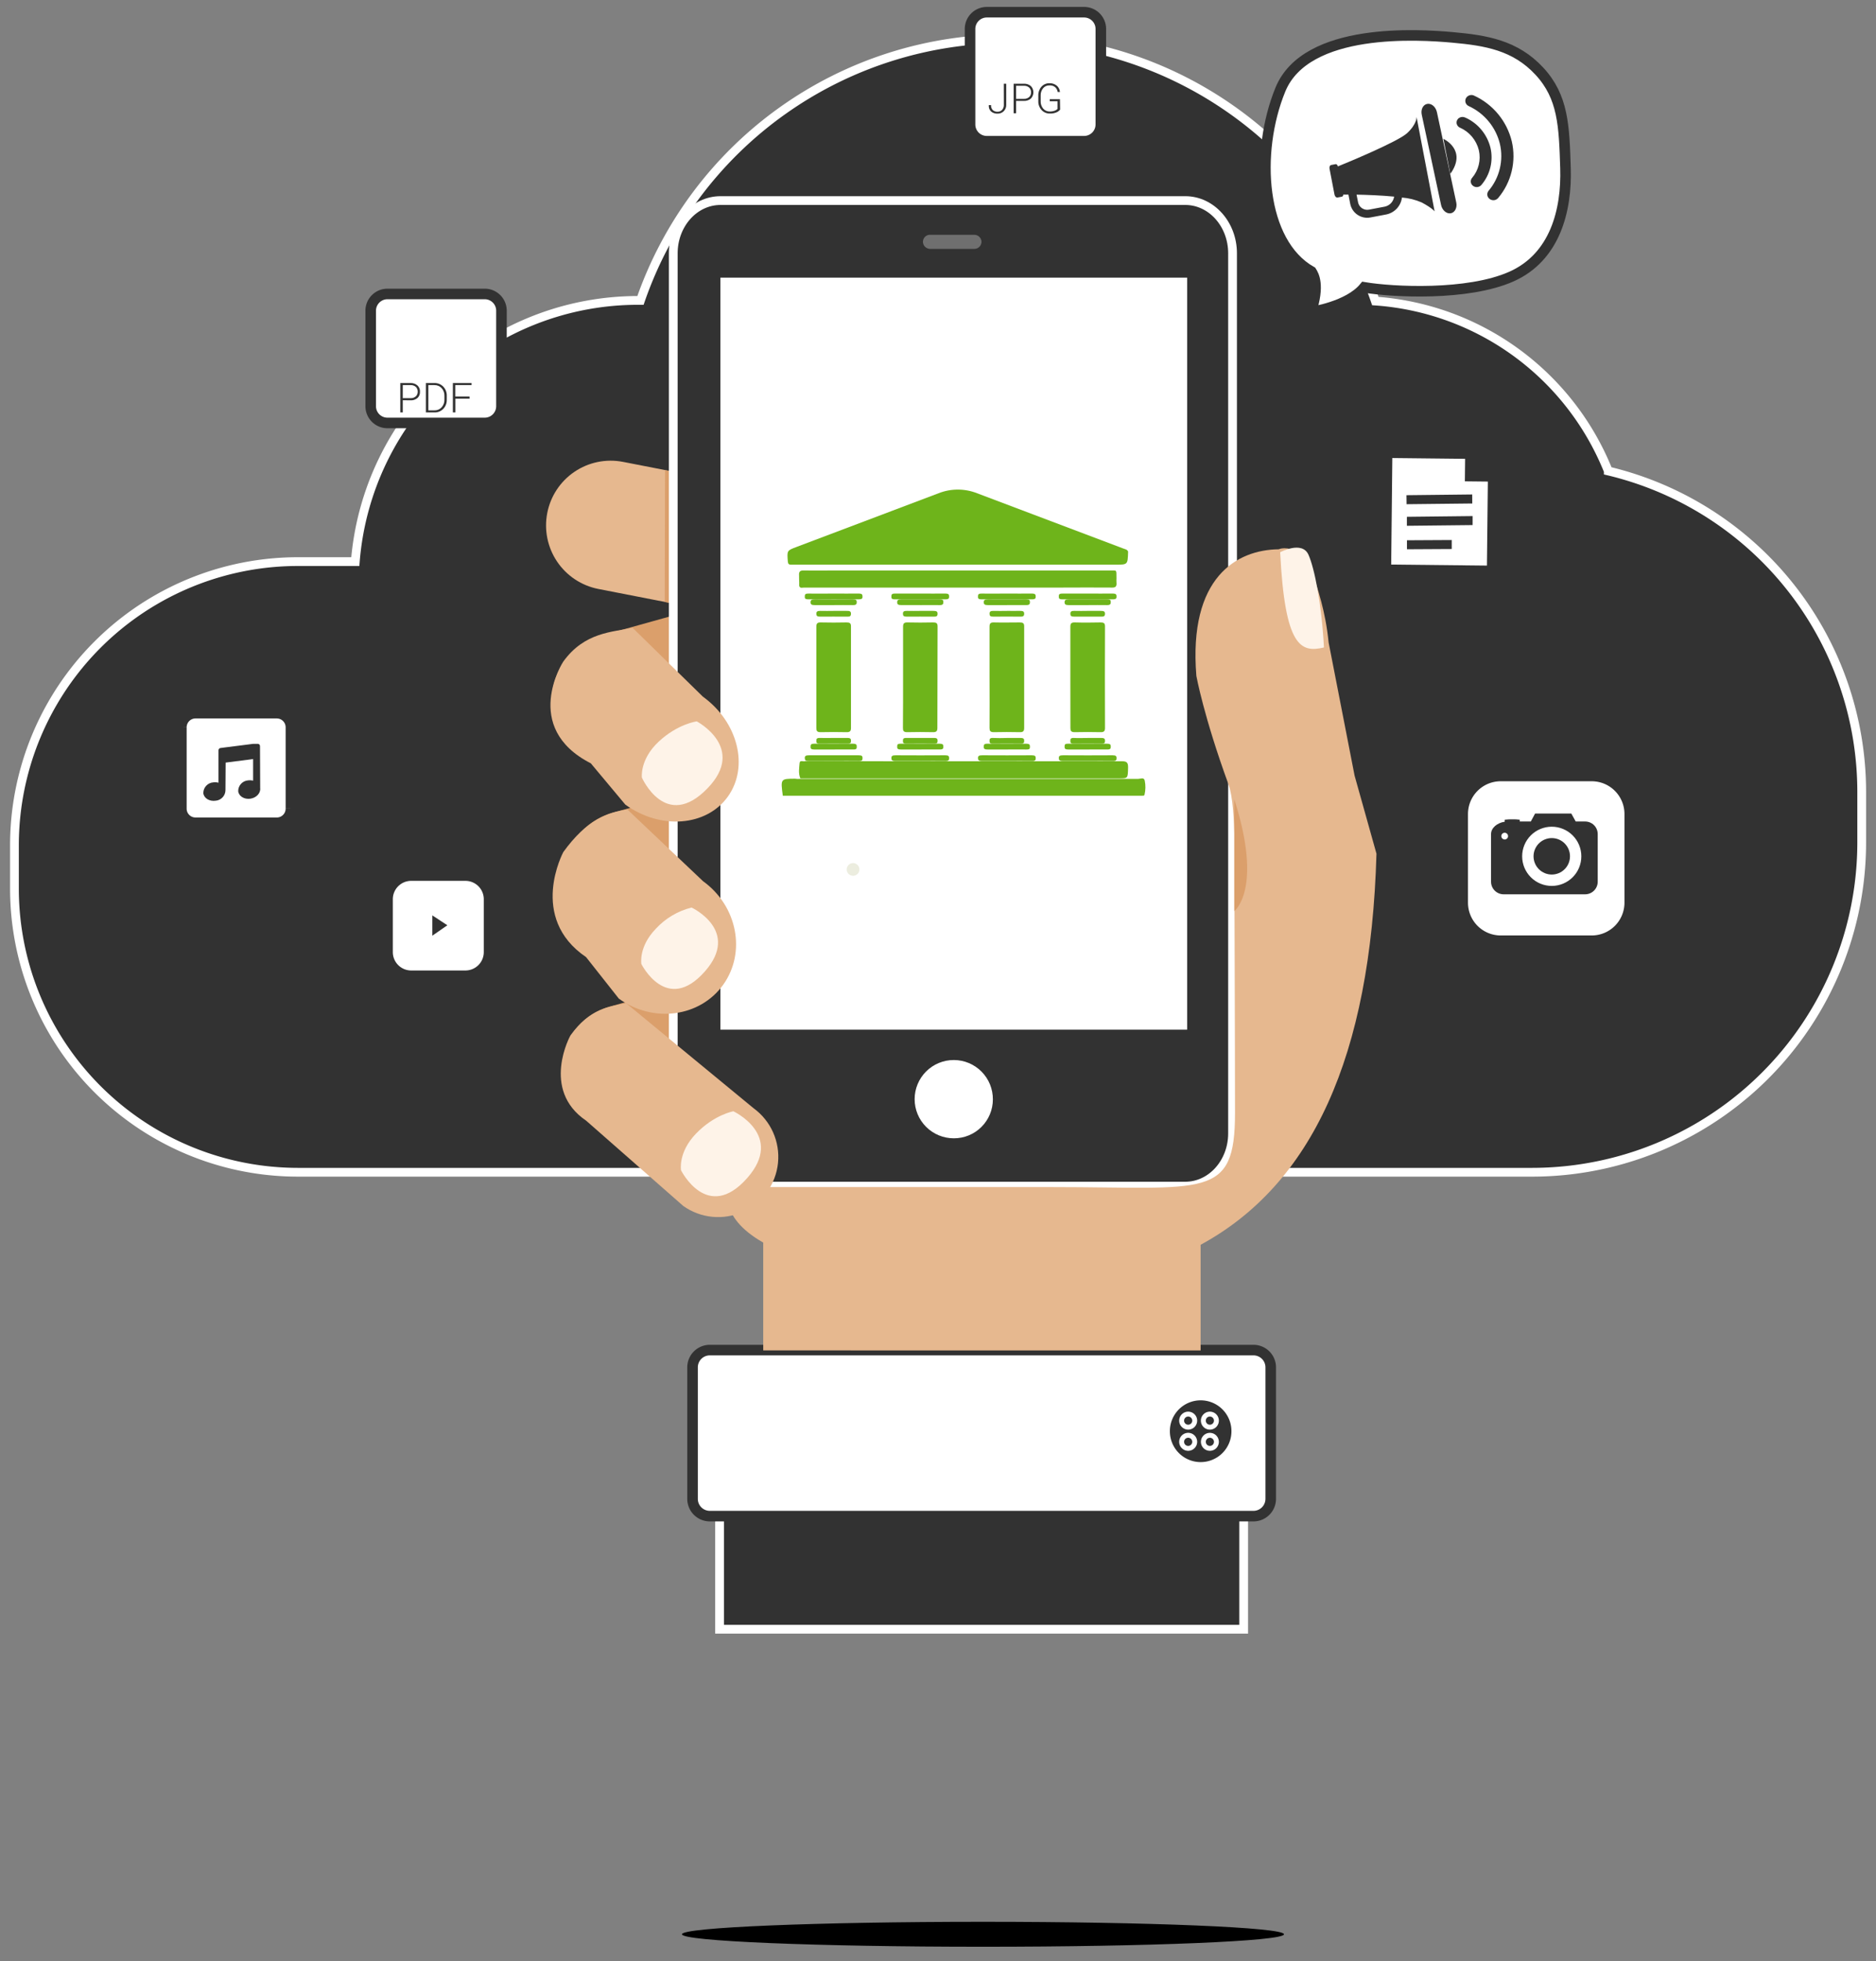 <svg xmlns="http://www.w3.org/2000/svg" viewBox="0 0 572.929 598.6"><rect x="0" y="0" width="572.929" height="598.6" fill="#808080" stroke="none"/><defs><style>.cls-1,.cls-34,.cls-38,.cls-4,.cls-40,.cls-55{fill:none}.cls-2{clip-path:url(#clip-path)}.cls-3{fill:#323232}.cls-4,.cls-40,.cls-55{stroke:#fff}.cls-34,.cls-38,.cls-4,.cls-40,.cls-55{stroke-miterlimit:10}.cls-4{stroke-width:2.677px}.cls-5{clip-path:url(#clip-path-2)}.cls-6{fill:#db9f6b}.cls-7{clip-path:url(#clip-path-3)}.cls-8{clip-path:url(#clip-path-4)}.cls-9{clip-path:url(#clip-path-5)}.cls-10{fill:#e6b88f}.cls-11{clip-path:url(#clip-path-6)}.cls-12{opacity:.2;isolation:isolate}.cls-13{clip-path:url(#clip-path-7)}.cls-14{clip-path:url(#clip-path-8)}.cls-15{clip-path:url(#clip-path-9)}.cls-16{clip-path:url(#clip-path-10)}.cls-17{clip-path:url(#clip-path-11)}.cls-18{clip-path:url(#clip-path-13)}.cls-19{clip-path:url(#clip-path-14)}.cls-20,.cls-22{fill:#fff}.cls-20{opacity:.3}.cls-21{clip-path:url(#clip-path-15)}.cls-23{clip-path:url(#clip-path-16)}.cls-24{clip-path:url(#clip-path-17)}.cls-25{clip-path:url(#clip-path-18)}.cls-26{clip-path:url(#clip-path-19)}.cls-27{clip-path:url(#clip-path-20)}.cls-28{clip-path:url(#clip-path-21)}.cls-29{clip-path:url(#clip-path-22)}.cls-30{clip-path:url(#clip-path-23)}.cls-31{clip-path:url(#clip-path-24)}.cls-32{fill:#eceddf}.cls-33{clip-path:url(#clip-path-25)}.cls-34,.cls-38{stroke:#323232}.cls-34{stroke-width:3.225px}.cls-35{clip-path:url(#clip-path-26)}.cls-36{clip-path:url(#clip-path-27)}.cls-37{clip-path:url(#clip-path-28)}.cls-38,.cls-40{stroke-width:2.65px}.cls-39{clip-path:url(#clip-path-29)}.cls-41{clip-path:url(#clip-path-30)}.cls-42{clip-path:url(#clip-path-31)}.cls-43{clip-path:url(#clip-path-32)}.cls-44{clip-path:url(#clip-path-33)}.cls-45{clip-path:url(#clip-path-34)}.cls-46{clip-path:url(#clip-path-35)}.cls-47{clip-path:url(#clip-path-36)}.cls-48{clip-path:url(#clip-path-37)}.cls-49{clip-path:url(#clip-path-38)}.cls-50{clip-path:url(#clip-path-39)}.cls-51{clip-path:url(#clip-path-40)}.cls-52{clip-path:url(#clip-path-41)}.cls-53{clip-path:url(#clip-path-42)}.cls-54{clip-path:url(#clip-path-43)}.cls-55{stroke-width:1.5px}.cls-56{clip-path:url(#clip-path-44)}.cls-57{clip-path:url(#clip-path-45)}.cls-58{clip-path:url(#clip-path-46)}.cls-59{clip-path:url(#clip-path-47)}.cls-60{clip-path:url(#clip-path-48)}.cls-61{clip-path:url(#clip-path-49)}.cls-62{fill:#fef3e8}.cls-63{clip-path:url(#clip-path-50)}.cls-64{clip-path:url(#clip-path-51)}.cls-65{clip-path:url(#clip-path-52)}.cls-66{clip-path:url(#clip-path-53)}.cls-67{clip-path:url(#clip-path-54)}.cls-68{clip-path:url(#clip-path-55)}.cls-69{clip-path:url(#clip-path-56)}.cls-70{clip-path:url(#clip-path-57)}.cls-71{clip-path:url(#clip-path-58)}.cls-72{clip-path:url(#clip-path-59)}.cls-73{clip-path:url(#clip-path-60)}.cls-74{clip-path:url(#clip-path-61)}.cls-75{clip-path:url(#clip-path-62)}.cls-76{clip-path:url(#clip-path-63)}.cls-77{fill:#6eb41b}.cls-78{clip-path:url(#clip-path-64)}.cls-79{clip-path:url(#clip-path-65)}.cls-80{clip-path:url(#clip-path-66)}.cls-81{clip-path:url(#clip-path-67)}.cls-82{clip-path:url(#clip-path-68)}.cls-83{clip-path:url(#clip-path-69)}.cls-84{clip-path:url(#clip-path-70)}.cls-85{clip-path:url(#clip-path-71)}.cls-86{clip-path:url(#clip-path-72)}.cls-87{clip-path:url(#clip-path-73)}.cls-88{clip-path:url(#clip-path-74)}.cls-89{clip-path:url(#clip-path-75)}.cls-90{clip-path:url(#clip-path-76)}.cls-91{clip-path:url(#clip-path-77)}.cls-92{clip-path:url(#clip-path-78)}.cls-93{clip-path:url(#clip-path-79)}.cls-94{clip-path:url(#clip-path-80)}.cls-95{clip-path:url(#clip-path-81)}.cls-96{clip-path:url(#clip-path-82)}.cls-97{clip-path:url(#clip-path-83)}.cls-98{clip-path:url(#clip-path-84)}.cls-99{clip-path:url(#clip-path-85)}.cls-100{clip-path:url(#clip-path-86)}.cls-101{clip-path:url(#clip-path-87)}.cls-102{clip-path:url(#clip-path-88)}.cls-103{clip-path:url(#clip-path-89)}.cls-104{clip-path:url(#clip-path-90)}.cls-105{clip-path:url(#clip-path-91)}.cls-106{clip-path:url(#clip-path-92)}.cls-107{clip-path:url(#clip-path-93)}.cls-108{clip-path:url(#clip-path-94)}</style><clipPath id="clip-path"><path class="cls-1" d="M491.169 143.769a82.918 82.918 0 0 0-71.147-51.871 118.711 118.711 0 0 0-224.422-.196h-.754a86.607 86.607 0 0 0-86.336 79.728H91.02a86.588 86.588 0 0 0-86.607 86.569v13.261a86.588 86.588 0 0 0 86.607 86.57h376.817a100.705 100.705 0 0 0 100.727-100.683v-15.416a100.73 100.73 0 0 0-77.396-97.962z"/></clipPath><clipPath id="clip-path-2"><path class="cls-1" d="M172.395 331.645a19.722 19.722 0 0 0 24.291 13.77l39.852-11.128a19.771 19.771 0 0 0-10.61-38.093l-39.813 11.098a19.776 19.776 0 0 0-13.72 24.338z"/></clipPath><clipPath id="clip-path-3"><path class="cls-1" d="M172.395 272.679a19.721 19.721 0 0 0 24.291 13.74l39.852-11.106a19.76 19.76 0 0 0-10.579-38.077l-38.887 10.87c-10.518 2.944-17.593 14.057-14.677 24.573z"/></clipPath><clipPath id="clip-path-4"><path class="cls-1" d="M169.283 219.344a20.49 20.49 0 0 0 25.249 14.283l41.403-11.543a20.543 20.543 0 0 0-10.993-39.587l-41.404 11.542a20.554 20.554 0 0 0-14.255 25.305z"/></clipPath><clipPath id="clip-path-5"><path class="cls-1" d="M167.128 156.61a19.762 19.762 0 0 0 15.597 23.169l49.79 9.708a19.764 19.764 0 0 0 7.534-38.803l-49.797-9.7a19.728 19.728 0 0 0-23.124 15.626z"/></clipPath><clipPath id="clip-path-6"><path class="cls-1" d="M203.001 183.75l3.774.755v-40.381l-3.669-.558-.105 40.184z"/></clipPath><clipPath id="clip-path-7"><path class="cls-1" d="M206.612 232.418h21.412v22.75h-21.412z"/></clipPath><clipPath id="clip-path-8"><path class="cls-1" d="M206.73 250.552s17.534-.12 19.169-17.363c1.507 6.085 0 13.815-7.716 17.68-7.354 3.714-11.453-.317-11.453-.317z"/></clipPath><clipPath id="clip-path-9"><path class="cls-1" d="M205.274 232.418h21.412v21.412h-21.412z"/></clipPath><clipPath id="clip-path-10"><path class="cls-1" d="M205.274 288.625h21.412v24.089h-21.412z"/></clipPath><clipPath id="clip-path-11"><path class="cls-1" d="M206.263 308.862s15.544-.355 18.837-19.318c1.507 6.084.196 15.06-7.535 18.925-7.361 3.684-11.302.393-11.302.393z"/></clipPath><clipPath id="clip-path-13"><path class="cls-1" d="M376.42 345.972c0 8.883-6.467 16.092-14.435 16.092H220.042c-7.969 0-14.428-7.209-14.428-16.092V77.325c0-8.89 6.46-16.1 14.428-16.1h141.943c7.968 0 14.435 7.21 14.435 16.1z"/></clipPath><clipPath id="clip-path-14"><path class="cls-1" d="M299.752 73.826a2.206 2.206 0 0 1-2.264 2.155H284.13a2.217 2.217 0 0 1-1.581-.61 2.138 2.138 0 0 1 1.581-3.7h13.365a2.214 2.214 0 0 1 2.263 2.155z"/></clipPath><clipPath id="clip-path-15"><path class="cls-1" d="M303.223 335.587a11.947 11.947 0 1 0-11.923 11.88 11.879 11.879 0 0 0 11.923-11.88z"/></clipPath><clipPath id="clip-path-16"><path class="cls-1" d="M220.004 84.751h142.561v229.556H220.004z"/></clipPath><clipPath id="clip-path-17"><path class="cls-1" d="M325.34 261.474a4.772 4.772 0 1 0 3.386 1.397 4.792 4.792 0 0 0-3.385-1.397z"/></clipPath><clipPath id="clip-path-18"><path class="cls-1" d="M325.34 273.961a3.22 3.22 0 1 1 0 .023zm-12.413-12.134a.886.886 0 1 1 .89-.886.88.88 0 0 1-.89.908zm24.51 11.046v-12.435a3.312 3.312 0 0 0-3.32-3.297h-2.475l-1.162-2.072h-9.539l-1.14 2.072h-2.897v-.458a13.352 13.352 0 0 0-1.962-.105 14.995 14.995 0 0 0-2.015.105v.518c-1.984.286-3.607 1.615-3.607 3.237v12.435a3.32 3.32 0 0 0 3.313 3.296h21.484a3.312 3.312 0 0 0 3.32-3.296z"/></clipPath><clipPath id="clip-path-19"><path class="cls-1" d="M345.172 104.65h8.316v1.284h-8.316z"/></clipPath><clipPath id="clip-path-20"><path class="cls-1" d="M345.172 100.956h8.316v1.284h-8.316z"/></clipPath><clipPath id="clip-path-21"><path class="cls-1" d="M345.172 97.471h8.316v1.284h-8.316z"/></clipPath><clipPath id="clip-path-22"><path class="cls-1" d="M268.103 275.313h6.603v-.788h-5.969l-.822.901.188-.113z"/></clipPath><clipPath id="clip-path-23"><path class="cls-1" d="M268.141 262.608a3.133 3.133 0 1 1-.023 0zm-14.338 0a3.17 3.17 0 1 1-.037 0zm9.81 10.355a3.094 3.094 0 1 0-3.094 3.078 3.086 3.086 0 0 0 3.094-3.078zm0-14.56a3.094 3.094 0 1 0-3.094 3.079 3.086 3.086 0 0 0 3.094-3.08zm-3.094 19.883a12.91 12.91 0 1 1 9.154-3.774 12.95 12.95 0 0 1-9.154 3.774z"/></clipPath><clipPath id="clip-path-24"><path class="cls-1" d="M262.466 265.401a1.942 1.942 0 1 0-.57 1.37 1.942 1.942 0 0 0 .57-1.37z"/></clipPath><clipPath id="clip-path-25"><path class="cls-1" d="M458.324 236.865h27.782a11.616 11.616 0 0 1 11.616 11.616v27.068a11.616 11.616 0 0 1-11.616 11.616h-27.782a11.616 11.616 0 0 1-11.616-11.617v-27.067a11.616 11.616 0 0 1 11.616-11.616z"/></clipPath><clipPath id="clip-path-26"><path class="cls-1" d="M473.92 255.825a5.565 5.565 0 1 0 5.553 5.565 5.558 5.558 0 0 0-5.552-5.565z"/></clipPath><clipPath id="clip-path-27"><path class="cls-1" d="M473.92 270.426a9.036 9.036 0 1 1 9.016-9.036 9.026 9.026 0 0 1-9.015 9.036zm-14.38-14.171a1.032 1.032 0 1 1 1.022-1.032 1.03 1.03 0 0 1-1.021 1.032zm28.4 12.89v-14.54a3.836 3.836 0 0 0-3.84-3.84h-2.877l-1.345-2.432H468.82l-1.315 2.432h-3.365v-.55a15.61 15.61 0 0 0-2.254-.12 17.66 17.66 0 0 0-2.344.12v.618c-2.3.324-4.178 1.89-4.178 3.765v14.54a3.844 3.844 0 0 0 3.84 3.848h24.875a3.843 3.843 0 0 0 3.862-3.84z"/></clipPath><clipPath id="clip-path-28"><path class="cls-1" d="M125.576 267.557h16.564a6.932 6.932 0 0 1 6.932 6.932v16.142a6.932 6.932 0 0 1-6.932 6.932h-16.564a6.932 6.932 0 0 1-6.932-6.932V274.49a6.932 6.932 0 0 1 6.932-6.932z"/></clipPath><clipPath id="clip-path-29"><path class="cls-1" d="M130.71 276.969l8.28 5.437-8.28 5.745v-11.182z"/></clipPath><clipPath id="clip-path-30"><path class="cls-1" d="M400.353 95.251s11.495-1.641 16.303-7.53c8.67 1.454 31.555 2.636 44.913-3.29s16.942-20.263 16.529-33.131c-.413-12.869-.661-21.716-8.017-29.615s-16.28-9.345-26.393-10.263-44.778-3.29-52.659 15.925-6.123 46.73 9.482 55.548c.653 1.047 2.577 4.126-.158 12.356z"/></clipPath><clipPath id="clip-path-31"><path class="cls-1" d="M449.63 153.69l-20.059.219-.038-2.749 20.075-.225zm.099 6.59l-20.068.217v-2.74l20.075-.226zm-20.045 7.386v-2.749l13.674-.075v2.749zm17.76-27.612l-22.23-.241-.346 32.521 29.24.31.279-25.64-7.018-.075z"/></clipPath><clipPath id="clip-path-32"><path class="cls-1" d="M118.321 89.732h29.722a5.107 5.107 0 0 1 5.101 5.113v29.148a5.107 5.107 0 0 1-5.101 5.113h-29.73a5.107 5.107 0 0 1-5.1-5.113v-29.14a5.115 5.115 0 0 1 5.108-5.121z"/></clipPath><clipPath id="clip-path-33"><path class="cls-1" d="M123.002 121.538h2.351a2.251 2.251 0 0 0 1.66-.565 1.9 1.9 0 0 0 .557-1.415 1.983 1.983 0 0 0-.549-1.439 2.25 2.25 0 0 0-1.668-.564h-2.351zm0 .633v3.727h-.751v-8.976h3.08a3.061 3.061 0 0 1 2.179.753 2.443 2.443 0 0 1 .75 1.898 2.48 2.48 0 0 1-.75 1.912 3.09 3.09 0 0 1-2.18.716z"/></clipPath><clipPath id="clip-path-34"><path class="cls-1" d="M130.815 117.555v7.71h1.871a2.845 2.845 0 0 0 2.186-.926 3.348 3.348 0 0 0 .857-2.357v-1.167a3.325 3.325 0 0 0-.857-2.334 2.867 2.867 0 0 0-2.186-.926zm-.75 8.343v-8.976h2.599a3.632 3.632 0 0 1 2.712 1.1 3.86 3.86 0 0 1 1.067 2.816v1.152a3.852 3.852 0 0 1-1.067 2.816 3.624 3.624 0 0 1-2.712 1.092z"/></clipPath><clipPath id="clip-path-35"><path class="cls-1" d="M143.415 121.689h-4.358v4.209h-.751v-8.976h5.71v.633h-4.981v3.486h4.357l.023.648z"/></clipPath><clipPath id="clip-path-36"><path class="cls-1" d="M301.361 3.726h29.722a5.107 5.107 0 0 1 5.109 5.12v29.141a5.115 5.115 0 0 1-5.11 5.12h-29.72a5.107 5.107 0 0 1-5.11-5.112V8.846a5.115 5.115 0 0 1 5.11-5.12z"/></clipPath><clipPath id="clip-path-37"><path class="cls-1" d="M306.553 25.555h.751v6.43a2.624 2.624 0 0 1-.751 1.95 2.566 2.566 0 0 1-1.886.754 2.873 2.873 0 0 1-1.991-.655 2.33 2.33 0 0 1-.699-1.905v-.038h.691a1.945 1.945 0 0 0 .519 1.506 2.04 2.04 0 0 0 1.502.504 1.771 1.771 0 0 0 1.353-.564 2.096 2.096 0 0 0 .526-1.506z"/></clipPath><clipPath id="clip-path-38"><path class="cls-1" d="M310.317 30.17h2.344a2.251 2.251 0 0 0 1.668-.564 1.953 1.953 0 0 0 .556-1.415 1.99 1.99 0 0 0-.556-1.439 2.25 2.25 0 0 0-1.668-.564h-2.344zm0 .633v3.765h-.752v-9.013h3.08a3.121 3.121 0 0 1 2.187.716 2.76 2.76 0 0 1 0 3.817 3.121 3.121 0 0 1-2.186.715z"/></clipPath><clipPath id="clip-path-39"><path class="cls-1" d="M323.765 33.462a2.798 2.798 0 0 1-1.097.82 4.747 4.747 0 0 1-2.006.377 3.332 3.332 0 0 1-2.562-1.07 3.845 3.845 0 0 1-1-2.755v-1.657a3.898 3.898 0 0 1 .948-2.71 3.167 3.167 0 0 1 2.464-1.055 3.3 3.3 0 0 1 2.254.753 2.84 2.84 0 0 1 .939 1.883v.037h-.684a2.547 2.547 0 0 0-.751-1.46 2.49 2.49 0 0 0-1.75-.558 2.394 2.394 0 0 0-1.946.851 3.317 3.317 0 0 0-.752 2.259v1.657a3.355 3.355 0 0 0 .752 2.304 2.567 2.567 0 0 0 2.043.903 4.054 4.054 0 0 0 1.503-.256 2.043 2.043 0 0 0 .856-.542V30.91h-2.382v-.633h3.118z"/></clipPath><clipPath id="clip-path-40"><path class="cls-1" d="M219.759 462.414H379.82v34.911H219.759z"/></clipPath><clipPath id="clip-path-41"><path class="cls-1" d="M216.77 412.114h166.04a5.276 5.276 0 0 1 5.269 5.283v40.119a5.276 5.276 0 0 1-5.27 5.282H216.771a5.276 5.276 0 0 1-5.27-5.282v-40.12a5.276 5.276 0 0 1 5.27-5.282z"/></clipPath><clipPath id="clip-path-42"><path class="cls-1" d="M365.681 426.113a10.738 10.738 0 0 1 10.739 10.739v.054a10.738 10.738 0 0 1-21.477 0v-.054a10.738 10.738 0 0 1 10.738-10.739z"/></clipPath><clipPath id="clip-path-43"><path class="cls-1" d="M364.863 433.645a1.995 1.995 0 1 0-1.995 2 1.997 1.997 0 0 0 1.995-2z"/></clipPath><clipPath id="clip-path-44"><path class="cls-1" d="M372.489 433.645a1.995 1.995 0 1 0-1.995 2 1.997 1.997 0 0 0 1.995-2z"/></clipPath><clipPath id="clip-path-45"><path class="cls-1" d="M364.863 440.113a1.995 1.995 0 1 0-1.995 2 1.997 1.997 0 0 0 1.995-2z"/></clipPath><clipPath id="clip-path-46"><path class="cls-1" d="M372.489 440.113a1.99 1.99 0 1 0-.582 1.416 1.997 1.997 0 0 0 .582-1.416z"/></clipPath><clipPath id="clip-path-47"><path class="cls-1" d="M420.373 260.59l-6.685-23.84-7.92-40.603c-1.008-10.067-3.492-16.406-4.734-20.972-1.611-5.864-3.154-5.283-4.682-6.385-3.17-2.34-5.85-1.117-5.85-1.117-12.744.136-27.596 8.52-25.134 38.655 0 0 2.258 12.452 9.846 33.206 2.492 6.792 1.769 28.678 1.769 28.678 0 5.064.188 49.628.188 71.506 0 26.55-8.868 22.64-55.705 22.64h-98.824s-3.922 8.785 10.449 16.943v32.911H366.67v-32.24c33.867-18.384 51.934-57.19 53.703-119.383z"/></clipPath><clipPath id="clip-path-48"><path class="cls-1" d="M376.938 243.949v34.18s8.875-6.559 0-34.18z"/></clipPath><clipPath id="clip-path-49"><path class="cls-1" d="M390.962 168.579s6.684-3.63 8.642.755c1.836 4.105 4.02 14.965 4.727 28.308-7.023 1.652-11.916.015-13.37-29.063z"/></clipPath><clipPath id="clip-path-50"><path class="cls-1" d="M179.02 342.095l29.643 26.021a18.379 18.379 0 0 0 21.454-29.847l-38.94-32.067c-5.142 1.11-11.036 1.608-16.96 9.856 0-.037-9.184 16.573 4.802 26.037z"/></clipPath><clipPath id="clip-path-51"><path class="cls-1" d="M223.975 339.22s-5.804 1.01-11.39 6.792-4.6 11.214-4.6 11.214 8.04 16.173 20.228 2.355c11.464-13.026-4.238-20.361-4.238-20.361z"/></clipPath><clipPath id="clip-path-52"><path class="cls-1" d="M180.435 233.006l10.538 12.603c10.757 7.758 24.766 6.664 31.308-2.437 6.534-9.102 3.109-22.777-7.64-30.535l-21.455-21.003c-5.969 1.321-14.648 1.246-21.182 10.347-.008 0-12.97 20.09 8.43 31.025z"/></clipPath><clipPath id="clip-path-53"><path class="cls-1" d="M212.789 220.199s-5.827.755-11.653 6.211c-5.827 5.456-5.104 10.95-5.104 10.95s7.257 16.483 20.031 3.283c12.022-12.407-3.274-20.444-3.274-20.444z"/></clipPath><clipPath id="clip-path-54"><path class="cls-1" d="M178.99 292.165l10.003 12.664c10.487 7.547 24.752 5.675 31.858-4.219 7.098-9.901 4.35-24.051-6.135-31.62l-23.11-21.887c-5.955.808-12.436 3.094-19.572 12.988.03-.022-10.84 19.992 6.955 32.074z"/></clipPath><clipPath id="clip-path-55"><path class="cls-1" d="M211.208 277.026a22.076 22.076 0 0 0-10.923 6.483c-5.352 5.524-4.411 10.754-4.411 10.754s7.716 15.509 19.399 2.264c10.99-12.482-4.065-19.5-4.065-19.5z"/></clipPath><clipPath id="clip-path-56"><path class="cls-1" d="M422.864 63.087l-4.782.908a2.863 2.863 0 0 1-2.135-.44 2.828 2.828 0 0 1-1.197-1.811l-.46-2.334c3.15.067 7.554.225 11.475.607a3.635 3.635 0 0 1-2.901 3.07zm6.867-22.44c-2.833 2.62-18.765 9.194-21.153 10.154-.083-.443-.392-.75-.68-.69l-.755.142-.627.12c-.37.068-.582.578-.476 1.134l1.511 7.872c.113.578.521.991.907.916l.597-.113.755-.142c.25-.045.408-.308.43-.638h1.572l.544 2.822a5.286 5.286 0 0 0 6.172 4.157l4.79-.908a6.02 6.02 0 0 0 4.834-5.17 18.676 18.676 0 0 1 6.043 1.5c3.302 1.772 3.936 2.725 3.936 2.725l-5.514-28.834s.173 2.101-2.886 4.953z"/></clipPath><clipPath id="clip-path-57"><path class="cls-1" d="M435.89 31.706c-1.282.225-2.04 1.707-1.686 3.324l5.903 27.552c.346 1.617 1.687 2.745 2.943 2.526s2.041-1.707 1.687-3.323l-5.903-27.545c-.346-1.617-1.662-2.752-2.944-2.534z"/></clipPath><clipPath id="clip-path-58"><path class="cls-1" d="M440.808 42.385l2.11 10.706c5.287-7.37-2.11-10.706-2.11-10.706z"/></clipPath><clipPath id="clip-path-59"><path class="cls-1" d="M447.523 35.91a1.906 1.906 0 0 0-1.875.062 1.689 1.689 0 0 0-.818 1.596 1.73 1.73 0 0 0 1.11 1.43 10.179 10.179 0 0 1 5.693 6.833 9.651 9.651 0 0 1-2.067 8.478 1.65 1.65 0 0 0-.13 1.965 1.866 1.866 0 0 0 1.901.801 1.829 1.829 0 0 0 1.078-.62 12.961 12.961 0 0 0 2.768-11.373 13.668 13.668 0 0 0-7.63-9.171z"/></clipPath><clipPath id="clip-path-60"><path class="cls-1" d="M450.191 29.187a1.908 1.908 0 0 0-2.498.807 1.743 1.743 0 0 0 .845 2.384 17.169 17.169 0 0 1 9.53 11.539 16.414 16.414 0 0 1-3.45 14.316 1.717 1.717 0 0 0-.135 2.022 1.903 1.903 0 0 0 3.046.196 19.856 19.856 0 0 0 4.169-17.308 20.768 20.768 0 0 0-11.514-13.956z"/></clipPath><clipPath id="clip-path-61"><path class="cls-1" d="M59.663 217.697h24.909a4.31 4.31 0 0 1 4.274 4.344v24.768a4.31 4.31 0 0 1-4.274 4.344H59.663a4.31 4.31 0 0 1-4.274-4.344v-24.76a4.317 4.317 0 0 1 4.274-4.352z"/></clipPath><clipPath id="clip-path-62"><path class="cls-1" d="M79.458 240.548c0-.057-.045-10.066-.053-12.801a.706.706 0 0 0-.19-.485.617.617 0 0 0-.455-.197h-1.473l-8.39 1.063-1.602.211a.683.683 0 0 0-.57.682v9.904a3.85 3.85 0 0 0-1.593-.106 3.272 3.272 0 0 0-3.037 3.288c.167 1.542 1.867 2.58 3.727 2.313a3.267 3.267 0 0 0 3.037-3.288v-.064l.054-8.288 8.39-1.072v6.591a4.075 4.075 0 0 0-1.52-.089 3.267 3.267 0 0 0-3.036 3.288c.167 1.55 1.86 2.581 3.72 2.305s3.189-1.745 2.991-3.255z"/></clipPath><clipPath id="clip-path-63"><path class="cls-1" d="M344.517 168.355v.16c-.12 3.851-.12 3.851-3.81 3.851H241.53c-.548 0-.877-.204-.927-.957-.26-3.355-.29-3.345 2.663-4.452q21.692-8.185 43.365-16.39a16.033 16.033 0 0 1 11.778 0q22.35 8.464 44.692 16.884c.508.205 1.137.258 1.416.904z"/></clipPath><clipPath id="clip-path-64"><path class="cls-1" d="M244.327 237.755H347.6c.671 0 1.773-.587 2.003.531a9.974 9.974 0 0 1-.07 4.317c-.09.373-.53.271-.831.282H239.067c-.691-5.175-.691-5.164 3.717-5.187a5.898 5.898 0 0 0 1.543.057z"/></clipPath><clipPath id="clip-path-65"><path class="cls-1" d="M245.98 232.312c8.821 0 17.651.067 26.472.067h70.283c1.418 0 1.828.438 1.778 2.021-.09 3.2 0 3.2-2.857 3.2h-97.224c-.659-1.504-.36-3.121-.24-4.648.09-1.112 1.21-.315 1.789-.64z"/></clipPath><clipPath id="clip-path-66"><path class="cls-1" d="M244.034 175.623c-.108-1.186.406-1.507 1.345-1.483 2.966.06 5.932 0 8.897 0h84.714c2.254 0 1.918-.308 1.977 2.372a11.323 11.323 0 0 0 0 1.293c.13 1.186-.276 1.566-1.275 1.554-5.16-.06-10.32 0-15.471 0h-78.002a13.506 13.506 0 0 0-1.532.06c-.84-.178-.564-.973-.603-1.59-.04-.617-.04-1.435-.05-2.206z"/></clipPath><clipPath id="clip-path-67"><path class="cls-1" d="M249.31 206.762v-15.429c0-1.003.261-1.364 1.38-1.334 2.603.07 5.204.05 7.806 0 .948 0 1.402.16 1.392 1.194v31.018c0 .913-.273 1.304-1.331 1.284a175.73 175.73 0 0 0-7.967 0c-1.079 0-1.28-.39-1.28-1.294.02-5.096 0-10.293 0-15.439z"/></clipPath><clipPath id="clip-path-68"><path class="cls-1" d="M254.712 232.305h-7.633c-1.12 0-1.285-.302-1.296-.898s.237-.865 1.317-.858h15.11c1.09 0 1.204.3 1.204.826s0 .955-1.224.936c-2.49-.051-4.989 0-7.478 0z"/></clipPath><clipPath id="clip-path-69"><path class="cls-1" d="M254.696 181.182c2.503 0 4.996.031 7.489 0 1.236 0 1.195.4 1.226.935s-.144.834-1.205.828q-7.654-.045-15.298 0c-1.154 0-1.133-.37-1.123-.866s0-.904 1.113-.891c2.647.044 5.243-.006 7.798-.006z"/></clipPath><clipPath id="clip-path-70"><path class="cls-1" d="M254.636 184.707h-5.813c-.923 0-1.266-.183-1.277-.834s.269-.935 1.309-.928q5.824.044 11.627 0c1.019 0 1.169.3 1.169.884s-.204.9-1.201.878c-1.942-.044-3.883 0-5.814 0z"/></clipPath><clipPath id="clip-path-71"><path class="cls-1" d="M254.54 228.785h-5.812c-1.072 0-1.201-.293-1.18-.86s.054-.91 1.137-.903c3.925.043 7.85.036 11.797 0 1.018 0 1.18.309 1.169.875s0 .91-1.073.881c-2.059-.028-4.043.007-6.038.007z"/></clipPath><clipPath id="clip-path-72"><path class="cls-1" d="M254.523 225.261h4.356c1.009 0 1.009.455 1.009.953s-.182.815-1.009.808q-4.286-.043-8.561 0c-.938 0-1.009-.346-1.009-.837s0-.96 1.009-.924c1.402.036 2.803 0 4.205 0z"/></clipPath><clipPath id="clip-path-73"><path class="cls-1" d="M254.598 186.475h3.906c1.01-.035 1.403.143 1.383.904-.02.761-.373.868-1.292.854-2.705 0-5.41-.043-8.074 0-1.01 0-1.201-.263-1.212-.897s.323-.896 1.272-.86c1.343.049 2.705 0 4.037 0z"/></clipPath><clipPath id="clip-path-74"><path class="cls-1" d="M275.796 206.737v-15.406c0-1.002.271-1.362 1.385-1.332 2.59.07 5.179.05 7.768 0 .944 0 1.385.16 1.385 1.192q-.06 15.476-.06 31.012c0 .922-.27 1.312-1.325 1.292q-3.954-.09-7.918 0c-1.084 0-1.285-.4-1.275-1.302.05-5.179.04-10.317.04-15.456z"/></clipPath><clipPath id="clip-path-75"><path class="cls-1" d="M281.164 232.311h-7.637c-1.122 0-1.287-.301-1.297-.897-.01-.596.237-.872 1.317-.865q7.565.048 15.12 0c1.029 0 1.194.3 1.194.826s0 .955-1.215.936c-2.49-.051-4.992 0-7.482 0z"/></clipPath><clipPath id="clip-path-76"><path class="cls-1" d="M281.149 181.182c2.494 0 4.999.031 7.494 0 1.226 0 1.195.4 1.216.929s-.134.84-1.196.834q-7.659-.045-15.308 0c-1.154 0-1.133-.376-1.123-.866s0-.91 1.103-.891c2.608.02 5.206-.006 7.814-.006z"/></clipPath><clipPath id="clip-path-77"><path class="cls-1" d="M281.083 184.7h-5.814c-.911 0-1.265-.183-1.276-.83s.279-.932 1.32-.925h11.626c1.073 0 1.159.306 1.159.888s-.204.896-1.191.874c-1.941-.044-3.883 0-5.824 0z"/></clipPath><clipPath id="clip-path-78"><path class="cls-1" d="M281.003 228.785h-5.824c-1.077 0-1.206-.293-1.184-.86s0-.91 1.076-.903q5.921.05 11.842 0c1.077 0 1.185.309 1.185.875s-.065.91-1.13.881c-1.96-.028-3.963.007-5.965.007z"/></clipPath><clipPath id="clip-path-79"><path class="cls-1" d="M280.97 225.26h4.356c1.008 0 1.008.454 1.008.957s-.171.812-1.008.805q-4.286-.043-8.562 0c-.927 0-1.008-.352-1.008-.841s0-.95 1.008-.92z"/></clipPath><clipPath id="clip-path-80"><path class="cls-1" d="M281.04 186.474h3.9c1.01 0 1.414.136 1.394.905-.02.77-.384.862-1.293.855-2.708 0-5.426-.043-8.083 0-1.01 0-1.192-.264-1.202-.905s.323-.89 1.263-.855c1.354.05 2.718 0 4.041 0z"/></clipPath><clipPath id="clip-path-81"><path class="cls-1" d="M302.202 206.767v-15.442c0-1.004.263-1.365 1.382-1.325 2.602.07 5.203 0 7.805 0 .948 0 1.402.16 1.392 1.194v31.016c0 .923-.272 1.315-1.331 1.284a175.73 175.73 0 0 0-7.967 0c-1.079 0-1.28-.4-1.28-1.304.05-5.138 0-10.285 0-15.423z"/></clipPath><clipPath id="clip-path-82"><path class="cls-1" d="M307.605 232.304h-7.632c-1.122 0-1.286-.295-1.296-.897s.236-.865 1.316-.858q7.56.044 15.11 0c1.03 0 1.204.3 1.204.832s0 .955-1.224.93c-2.49-.052-4.989 0-7.478 0z"/></clipPath><clipPath id="clip-path-83"><path class="cls-1" d="M307.59 181.182c2.502 0 4.995.031 7.488 0 1.236 0 1.195.407 1.226.935s-.144.834-1.205.828H299.8c-1.154 0-1.133-.376-1.123-.866s0-.91 1.103-.891c2.606.025 5.212 0 7.808-.006z"/></clipPath><clipPath id="clip-path-84"><path class="cls-1" d="M307.535 184.708h-5.818c-.923 0-1.267-.19-1.277-.838s.268-.932 1.309-.925c3.886.036 7.76 0 11.635 0 1.02 0 1.17.298 1.16.889-.011.59-.204.888-1.192.867h-5.817z"/></clipPath><clipPath id="clip-path-85"><path class="cls-1" d="M307.434 228.784h-5.813c-1.072 0-1.201-.293-1.18-.866s.054-.91 1.137-.895q5.888.057 11.797 0c1.018 0 1.18.308 1.169.873s0 .91-1.073.888c-2.059-.035-4.096 0-6.037 0z"/></clipPath><clipPath id="clip-path-86"><path class="cls-1" d="M307.416 225.268h4.357c1.008 0 1.008.453 1.008.95s-.171.811-1.008.804q-4.286-.043-8.562 0c-.938 0-1.009-.352-1.009-.84s0-.957 1.009-.921c1.402.072 2.803.043 4.205.007z"/></clipPath><clipPath id="clip-path-87"><path class="cls-1" d="M307.486 186.47c1.304 0 2.607.036 3.91 0 1.01 0 1.404.143 1.384.904s-.384.867-1.293.86a278.278 278.278 0 0 0-8.082 0c-1.01 0-1.192-.27-1.202-.903-.01-.633.323-.889 1.273-.853 1.343.05 2.707 0 4.04 0z"/></clipPath><clipPath id="clip-path-88"><path class="cls-1" d="M326.886 206.767v-15.433c0-1.004.272-1.365 1.39-1.335 2.6.08 5.199.05 7.798 0 .947 0 1.39.15 1.39 1.184q-.06 15.514 0 31.028c0 .923-.272 1.304-1.33 1.284q-3.969-.09-7.949 0c-1.088 0-1.29-.401-1.28-1.304q-.014-7.692-.02-15.424z"/></clipPath><clipPath id="clip-path-89"><path class="cls-1" d="M332.294 232.304h-7.637c-1.122 0-1.287-.295-1.297-.897s.237-.865 1.317-.858q7.555.05 15.12 0c1.029 0 1.194.3 1.194.832s0 .955-1.225.93c-2.49-.052-4.982 0-7.472 0z"/></clipPath><clipPath id="clip-path-90"><path class="cls-1" d="M332.282 181.182c2.494 0 4.998.031 7.491 0 1.226 0 1.195.407 1.216.935s-.134.834-1.195.828q-7.656-.051-15.301 0c-1.154 0-1.133-.37-1.133-.866s0-.904 1.112-.891c2.587.02 5.204-.006 7.81-.006z"/></clipPath><clipPath id="clip-path-91"><path class="cls-1" d="M332.213 184.707h-5.814c-.911 0-1.265-.183-1.276-.834s.279-.935 1.32-.928h11.626c1.073 0 1.158.3 1.158.884s-.203.9-1.2.878c-1.931-.044-3.873 0-5.814 0z"/></clipPath><clipPath id="clip-path-92"><path class="cls-1" d="M332.133 228.785h-5.824c-1.077 0-1.206-.293-1.184-.867.021-.573 0-.91 1.076-.895 3.951.036 7.891 0 11.842 0 1.077 0 1.184.308 1.184.874s-.064.91-1.13.881c-2.002-.028-4.005.007-5.964.007z"/></clipPath><clipPath id="clip-path-93"><path class="cls-1" d="M332.1 225.268h4.356c1.008 0 1.008.453 1.008.95s-.171.811-1.008.804q-4.286-.043-8.562 0c-.928 0-1.008-.352-1.008-.84s0-.957 1.008-.921c1.372.072 2.773.007 4.206.007z"/></clipPath><clipPath id="clip-path-94"><path class="cls-1" d="M332.17 186.474h3.9c1.01 0 1.414.142 1.394.904s-.384.87-1.293.855h-8.083c-1.01 0-1.192-.264-1.202-.897s.323-.898 1.263-.862c1.354.057 2.707 0 4.041 0z"/></clipPath></defs><title>waArtboard 57</title><g id="concepts"><g id="TECHNOLOGY"><g class="cls-2"><path class="cls-3" d="M-2.278 5.14h577.533v359.381H-2.278z"/></g><path class="cls-4" d="M491.169 143.769a82.918 82.918 0 0 0-71.147-51.871 118.711 118.711 0 0 0-224.422-.196h-.754a86.607 86.607 0 0 0-86.336 79.727H91.02A86.588 86.588 0 0 0 4.414 258v13.261a86.588 86.588 0 0 0 86.607 86.57h376.817a100.704 100.704 0 0 0 100.726-100.683v-15.416a100.729 100.729 0 0 0-77.395-97.962z"/><g class="cls-5"><path class="cls-6" d="M164.978 288.776h92.667v64.052h-92.667z"/></g><g class="cls-7"><path class="cls-6" d="M165.043 229.818h92.621v64.02h-92.621z"/></g><g class="cls-8"><path class="cls-6" d="M161.835 175.054h95.804v66.019h-95.804z"/></g><g class="cls-9"><path class="cls-10" d="M160.071 133.926h102.632v62.618H160.071z"/></g><g class="cls-11"><path class="cls-6" d="M196.309 136.874h17.157v54.322h-17.157z"/></g><g class="cls-12"><g class="cls-13"><g class="cls-14"><path d="M200.039 226.498h33.074v32.635h-33.074z"/></g></g></g><g class="cls-12"><g class="cls-16"><g class="cls-17"><path d="M199.572 282.852h32.768v34.054h-32.768z"/></g></g></g><g class="cls-18"><path class="cls-3" d="M198.922 54.535h184.189v314.22H198.922z"/></g><path class="cls-4" d="M376.42 345.972c0 8.883-6.467 16.092-14.435 16.092H220.042c-7.969 0-14.428-7.209-14.428-16.092V77.325c0-8.89 6.46-16.1 14.428-16.1h141.943c7.968 0 14.435 7.21 14.435 16.1z"/><g class="cls-19"><path class="cls-20" d="M275.176 64.979h31.274v17.694h-31.274z"/></g><g class="cls-21"><path class="cls-22" d="M272.655 317.016h37.259v37.141h-37.259z"/></g><g class="cls-23"><path class="cls-22" d="M213.313 78.06h155.944v242.938H213.313z"/></g><g class="cls-24"><path class="cls-22" d="M313.85 254.783h22.966v22.919H313.85z"/></g><g class="cls-25"><path class="cls-22" d="M302.629 248.378h41.499v34.483h-41.499z"/></g><g class="cls-26"><path class="cls-22" d="M338.481 97.959h21.698v14.667h-21.698z"/></g><g class="cls-27"><path class="cls-22" d="M338.481 94.264h21.698v14.667h-21.698z"/></g><g class="cls-28"><path class="cls-22" d="M338.481 90.78h21.698v14.667h-21.698z"/></g><g class="cls-29"><path class="cls-22" d="M261.223 267.833h20.174v14.284h-20.174z"/></g><g class="cls-30"><path class="cls-22" d="M240.871 245.824h39.281v39.154h-39.281z"/></g><g class="cls-31"><path class="cls-32" d="M251.881 256.773h17.276v17.257h-17.276z"/></g><g class="cls-33"><path class="cls-22" d="M440.017 230.174h64.396v63.682h-64.396z"/></g><path class="cls-34" d="M458.324 236.865h27.782a11.616 11.616 0 0 1 11.616 11.616v27.068a11.616 11.616 0 0 1-11.616 11.616h-27.782a11.616 11.616 0 0 1-11.616-11.616V248.48a11.616 11.616 0 0 1 11.616-11.616z"/><g class="cls-35"><path class="cls-3" d="M461.677 249.134h24.487v24.512h-24.487z"/></g><g class="cls-36"><path class="cls-3" d="M448.672 241.642h45.959v38.035h-45.959z"/></g><g class="cls-37"><path class="cls-22" d="M111.953 260.866h43.81v43.389h-43.81z"/></g><path class="cls-38" d="M125.576 267.557h16.564a6.932 6.932 0 0 1 6.932 6.932v16.142a6.932 6.932 0 0 1-6.932 6.932h-16.564a6.932 6.932 0 0 1-6.932-6.932v-16.142a6.932 6.932 0 0 1 6.932-6.932z"/><g class="cls-39"><path class="cls-3" d="M124.019 270.278h21.662v24.564h-21.662z"/></g><path class="cls-40" d="M130.71 276.969l8.28 5.437-8.28 5.745v-11.182z"/><g class="cls-41"><path class="cls-22" d="M379.76 4.122h105.061v97.821H379.76z"/></g><path class="cls-34" d="M400.353 95.251s11.495-1.641 16.303-7.53c8.67 1.454 31.555 2.636 44.913-3.29s16.942-20.263 16.529-33.131-.661-21.716-8.017-29.615-16.28-9.345-26.393-10.263-44.778-3.29-52.659 15.925-6.123 46.73 9.482 55.548c.653 1.047 2.577 4.126-.158 12.356z"/><g class="cls-42"><path class="cls-22" d="M418.177 133.122h42.901v46.213h-42.901z"/></g><g class="cls-43"><path class="cls-22" d="M106.521 83.041h53.314v52.756h-53.314z"/></g><path class="cls-34" d="M118.321 89.732h29.722a5.107 5.107 0 0 1 5.101 5.113v29.148a5.107 5.107 0 0 1-5.101 5.113h-29.73a5.107 5.107 0 0 1-5.1-5.113v-29.14a5.115 5.115 0 0 1 5.108-5.121z"/><g class="cls-44"><path class="cls-3" d="M115.559 110.227h19.397v22.363h-19.397z"/></g><g class="cls-45"><path class="cls-3" d="M123.373 110.229h19.764v22.362h-19.764z"/></g><g class="cls-46"><path class="cls-3" d="M131.615 110.231h19.093v22.358h-19.093z"/></g><g class="cls-47"><path class="cls-22" d="M289.561-2.965h53.322v52.764h-53.322z"/></g><path class="cls-34" d="M301.361 3.726h29.722a5.107 5.107 0 0 1 5.109 5.12v29.14a5.115 5.115 0 0 1-5.11 5.121h-29.72a5.107 5.107 0 0 1-5.11-5.113V8.846a5.115 5.115 0 0 1 5.11-5.12z"/><g class="cls-48"><path class="cls-3" d="M295.275 18.864h18.723v22.521h-18.723z"/></g><g class="cls-49"><path class="cls-3" d="M302.874 18.858h19.416V41.26h-19.416z"/></g><g class="cls-50"><path class="cls-3" d="M310.406 18.717h20.05v22.635h-20.05z"/></g><g class="cls-51"><path class="cls-3" d="M213.068 455.722h173.444v48.294H213.068z"/></g><path class="cls-4" d="M219.759 462.414h160.062v34.912H219.759z"/><g class="cls-52"><path class="cls-22" d="M204.81 405.423h189.96v64.067H204.81z"/></g><path class="cls-34" d="M216.77 412.114h166.04a5.276 5.276 0 0 1 5.269 5.283v40.119a5.276 5.276 0 0 1-5.27 5.283H216.771a5.276 5.276 0 0 1-5.27-5.283v-40.119a5.276 5.276 0 0 1 5.27-5.283z"/><g class="cls-53"><path class="cls-3" d="M348.252 419.422h34.859v34.914h-34.859z"/></g><path class="cls-4" d="M366.681 426.113a10.738 10.738 0 0 1 10.738 10.739v.054a10.738 10.738 0 1 1-21.476 0v-.054a10.738 10.738 0 0 1 10.738-10.739z"/><g class="cls-54"><path class="cls-3" d="M354.182 424.954h17.372v17.382h-17.372z"/></g><path class="cls-55" d="M364.863 433.645a1.995 1.995 0 1 0-1.995 2 1.997 1.997 0 0 0 1.995-2z"/><g class="cls-56"><path class="cls-3" d="M361.808 424.954h17.372v17.382h-17.372z"/></g><path class="cls-55" d="M371.489 433.645a1.995 1.995 0 1 0-1.995 2 1.997 1.997 0 0 0 1.995-2z"/><g class="cls-57"><path class="cls-3" d="M354.182 431.422h17.372v17.382h-17.372z"/></g><path class="cls-55" d="M364.863 440.113a1.995 1.995 0 1 0-1.995 2 1.997 1.997 0 0 0 1.995-2z"/><g class="cls-58"><path class="cls-3" d="M361.808 431.422h17.372v17.382h-17.372z"/></g><path class="cls-55" d="M371.489 440.113a1.99 1.99 0 1 0-.582 1.416 1.997 1.997 0 0 0 .582-1.416z"/><g class="cls-59"><path class="cls-10" d="M215.462 160.663h211.602v258.241H215.462z"/></g><g class="cls-60"><path class="cls-6" d="M370.246 237.258h17.327v47.562h-17.327z"/></g><g class="cls-61"><path class="cls-62" d="M384.27 160.477h26.752v44.298H384.27z"/></g><g class="cls-63"><path class="cls-10" d="M164.565 299.511h79.865v78.766h-79.865z"/></g><g class="cls-64"><path class="cls-62" d="M201.227 332.528h37.866v39.329h-37.866z"/></g><g class="cls-65"><path class="cls-10" d="M161.415 184.943h70.872v72.53h-70.872z"/></g><g class="cls-66"><path class="cls-62" d="M189.312 213.508h38.051v38.948h-38.051z"/></g><g class="cls-67"><path class="cls-10" d="M162.083 240.412h69.402v75.737h-69.402z"/></g><g class="cls-68"><path class="cls-62" d="M189.119 270.335h36.861v38.235h-36.861z"/></g><g class="cls-69"><path class="cls-3" d="M399.322 29.002h45.501v44.163h-45.501z"/></g><g class="cls-70"><path class="cls-3" d="M427.425 24.988h24.089v46.839h-24.089z"/></g><g class="cls-71"><path class="cls-3" d="M434.116 35.694h17.397v24.089h-17.397z"/></g><g class="cls-72"><path class="cls-3" d="M438.131 29.002h24.089v34.795h-24.089z"/></g><g class="cls-73"><path class="cls-3" d="M440.808 22.311h28.103v45.501h-28.103z"/></g><g class="cls-74"><path class="cls-22" d="M48.698 211.006h46.839v46.839H48.698z"/></g><path class="cls-34" d="M59.663 217.697h24.909a4.31 4.31 0 0 1 4.274 4.344v24.768a4.31 4.31 0 0 1-4.274 4.344H59.663a4.31 4.31 0 0 1-4.274-4.344v-24.76a4.317 4.317 0 0 1 4.274-4.352z"/><g class="cls-75"><path class="cls-3" d="M55.389 220.373h30.78v30.78h-30.78z"/></g><g class="cls-76"><path class="cls-77" d="M233.803 142.754h117.406v36.303H233.803z"/></g><g class="cls-78"><path class="cls-77" d="M232.039 230.91h124.458v18.672H232.039z"/></g><g class="cls-79"><path class="cls-77" d="M237.329 225.62h113.879v18.672H237.329z"/></g><g class="cls-80"><path class="cls-77" d="M237.329 167.438h110.353v18.672H237.329z"/></g><g class="cls-81"><path class="cls-77" d="M242.618 183.306h23.961v46.882h-23.961z"/></g><g class="cls-82"><path class="cls-77" d="M239.092 223.857h31.014v15.146h-31.014z"/></g><g class="cls-83"><path class="cls-77" d="M239.092 174.49h31.014v15.146h-31.014z"/></g><g class="cls-84"><path class="cls-77" d="M240.855 176.253h27.487v15.146h-27.487z"/></g><g class="cls-85"><path class="cls-77" d="M240.855 220.331h27.487v15.146h-27.487z"/></g><g class="cls-86"><path class="cls-77" d="M242.618 218.568h23.961v15.146h-23.961z"/></g><g class="cls-87"><path class="cls-77" d="M242.618 179.78h23.961v15.146h-23.961z"/></g><g class="cls-88"><path class="cls-77" d="M269.065 183.306h23.961v46.882h-23.961z"/></g><g class="cls-89"><path class="cls-77" d="M265.538 223.857h31.014v15.146h-31.014z"/></g><g class="cls-90"><path class="cls-77" d="M265.538 174.49h31.014v15.146h-31.014z"/></g><g class="cls-91"><path class="cls-77" d="M267.301 176.253h27.487v15.146h-27.487z"/></g><g class="cls-92"><path class="cls-77" d="M267.301 220.331h27.487v15.146h-27.487z"/></g><g class="cls-93"><path class="cls-77" d="M269.065 218.568h23.961v15.146h-23.961z"/></g><g class="cls-94"><path class="cls-77" d="M269.065 179.78h23.961v15.146h-23.961z"/></g><g class="cls-95"><path class="cls-77" d="M295.511 183.306h23.961v46.882h-23.961z"/></g><g class="cls-96"><path class="cls-77" d="M291.985 223.857h31.014v15.146h-31.014z"/></g><g class="cls-97"><path class="cls-77" d="M291.985 174.49h31.014v15.146h-31.014z"/></g><g class="cls-98"><path class="cls-77" d="M293.748 176.253h27.487v15.146h-27.487z"/></g><g class="cls-99"><path class="cls-77" d="M293.748 220.331h27.487v15.146h-27.487z"/></g><g class="cls-100"><path class="cls-77" d="M295.511 218.568h23.961v15.146h-23.961z"/></g><g class="cls-101"><path class="cls-77" d="M295.511 179.78h23.961v15.146h-23.961z"/></g><g class="cls-102"><path class="cls-77" d="M320.195 183.306h23.961v46.882h-23.961z"/></g><g class="cls-103"><path class="cls-77" d="M316.668 223.857h31.014v15.146h-31.014z"/></g><g class="cls-104"><path class="cls-77" d="M316.668 174.49h31.014v15.146h-31.014z"/></g><g class="cls-105"><path class="cls-77" d="M318.431 176.253h27.487v15.146h-27.487z"/></g><g class="cls-106"><path class="cls-77" d="M318.431 220.331h27.487v15.146h-27.487z"/></g><g class="cls-107"><path class="cls-77" d="M320.195 218.568h23.961v15.146h-23.961z"/></g><g class="cls-108"><path class="cls-77" d="M320.195 179.78h23.961v15.146h-23.961z"/></g><path d="M392.13 590.438c0-2.1-41.158-3.805-91.929-3.805-50.772 0-91.931 1.705-91.931 3.805 0 2.103 41.16 3.807 91.931 3.807s91.93-1.704 91.93-3.807z"/></g></g></svg>